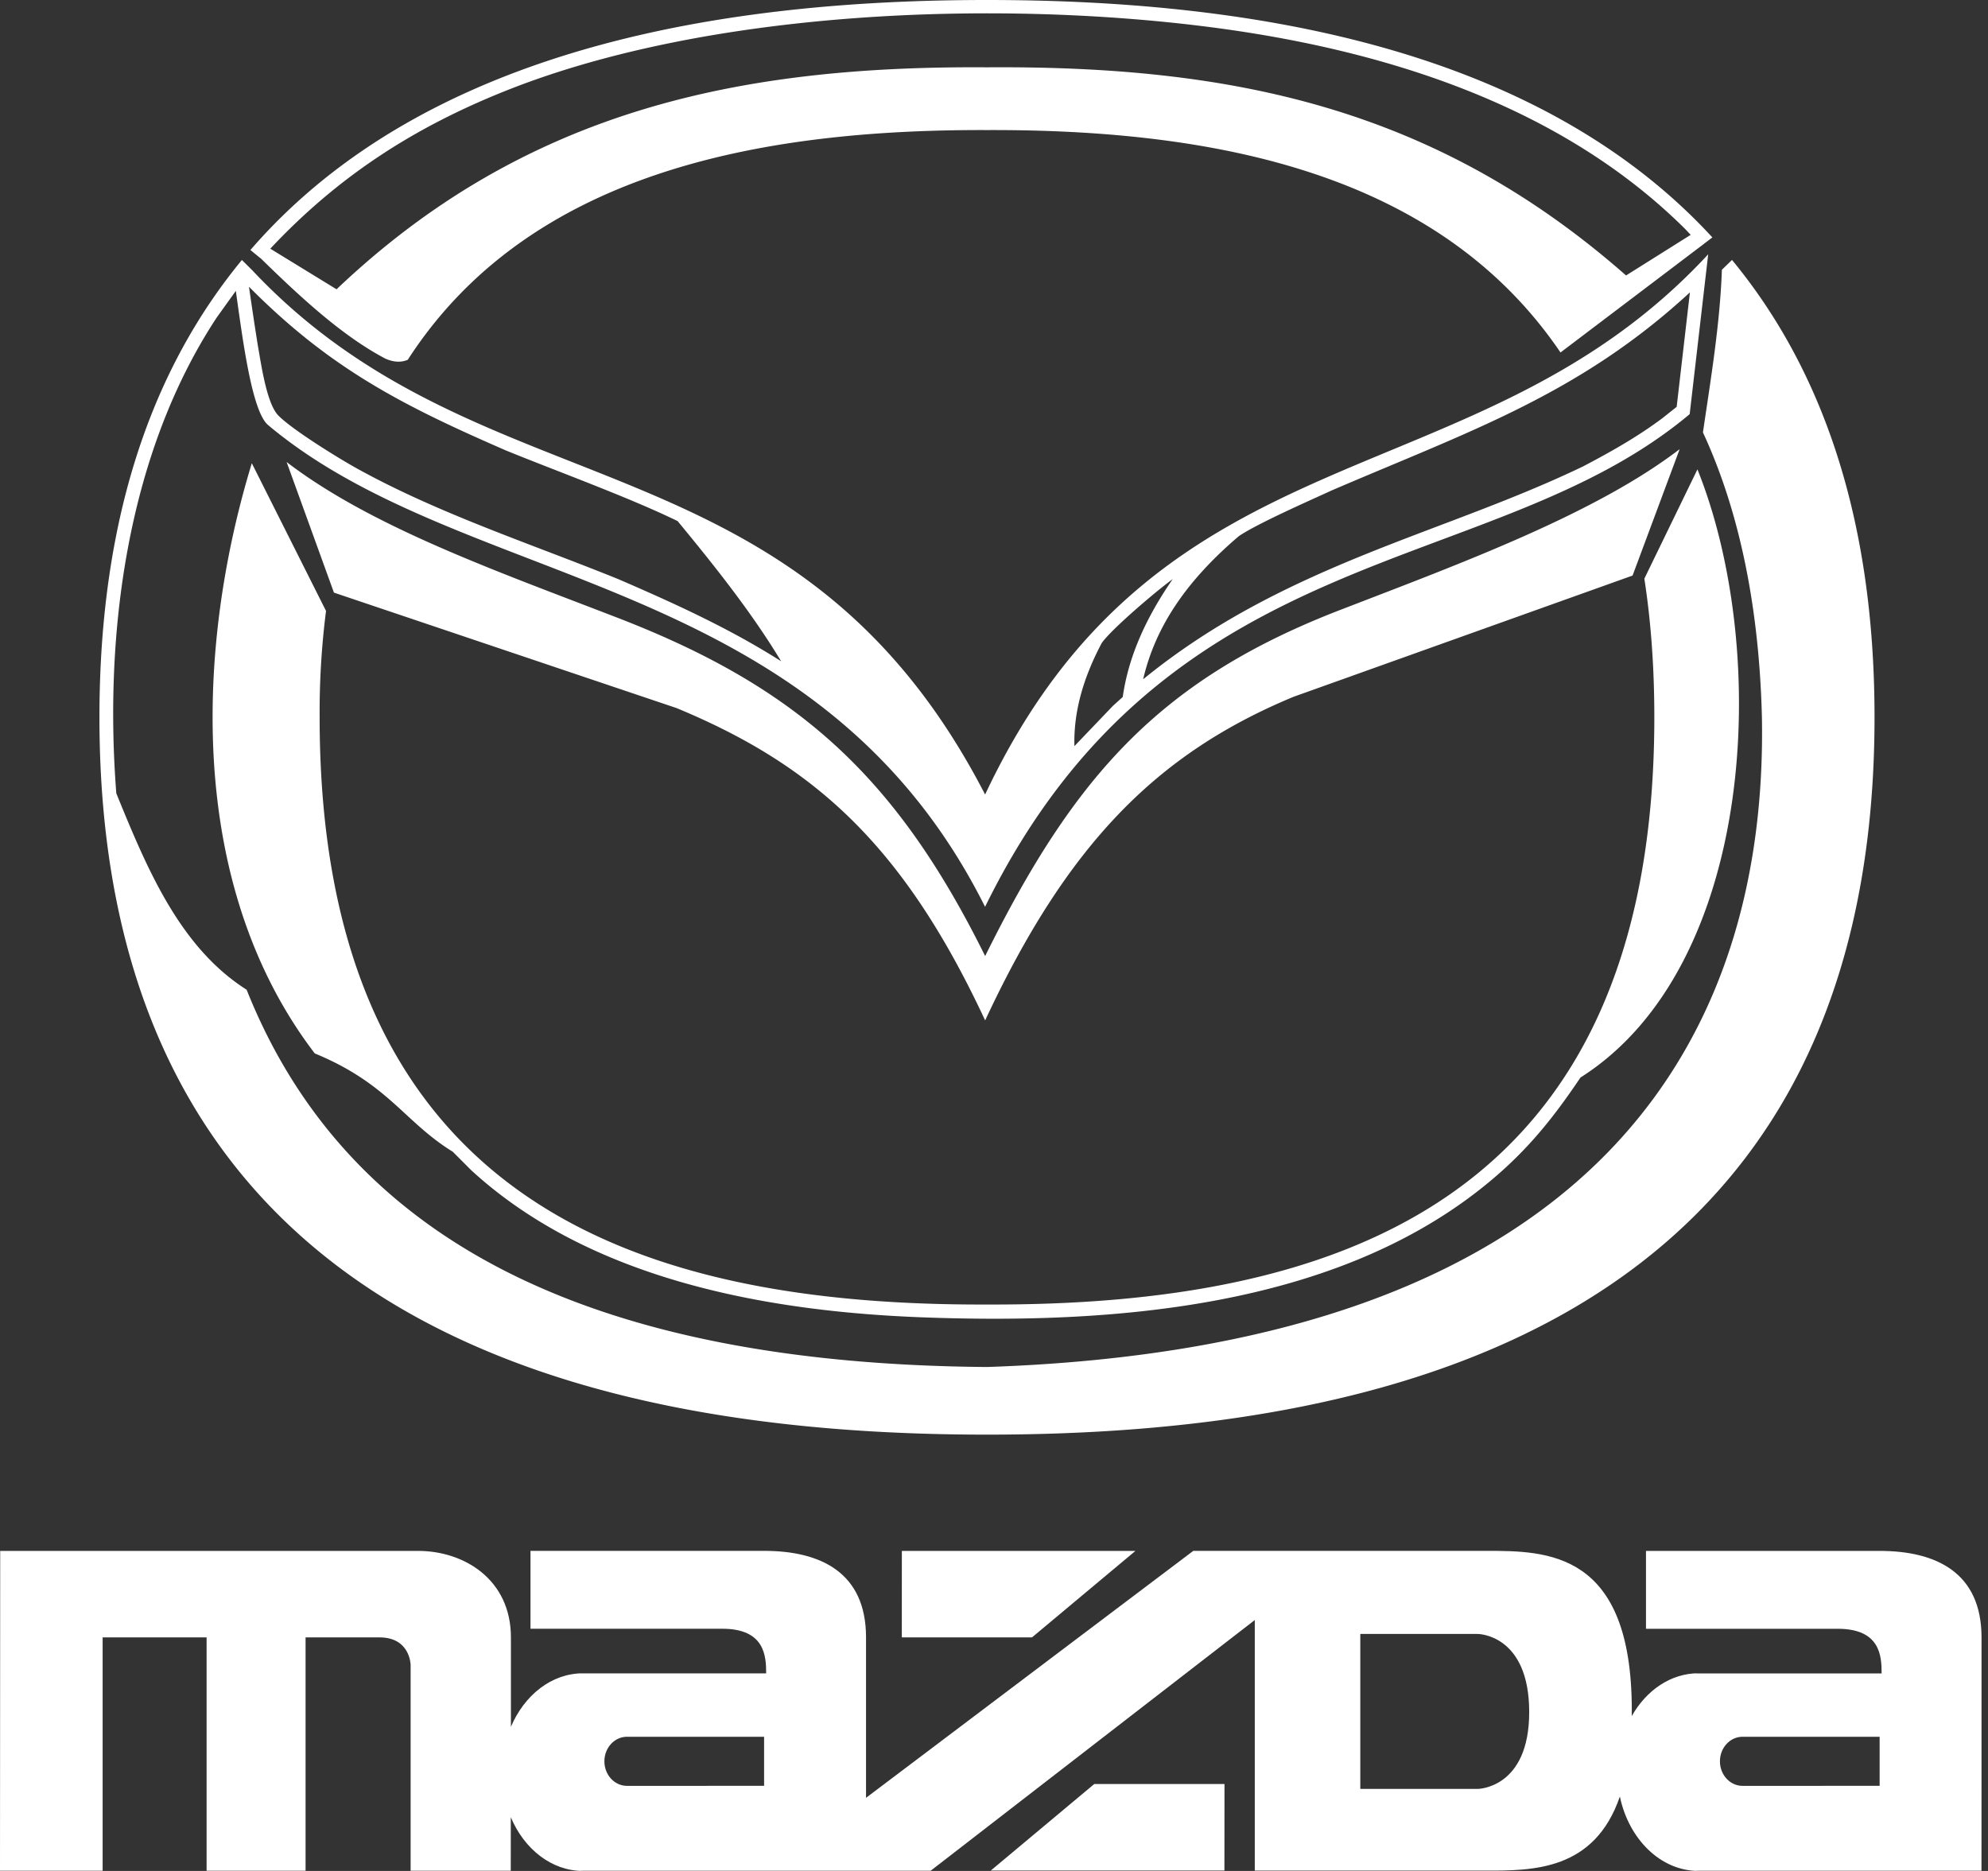 <svg width="51" height="48" viewBox="0 0 51 48" fill="none" xmlns="http://www.w3.org/2000/svg"><rect x="0" y="0" width="51" height="48" fill="#333333" stroke="none"/><path d="M34.897 45.895h3.015s1.318-.01 1.318-1.97c0-2.002-1.318-2.005-1.318-2.005h-3.015v3.975zm-18.812-1.338c-.32 0-.58.282-.58.63 0 .348.26.63.58.63l3.517-.001v-1.258h-3.517zm28.619 0c-.321 0-.581.282-.581.63 0 .348.26.63.58.63l3.517-.001v-1.258h-3.516zm-1.228-1.625h4.795c0-.443-.031-1.145-1.127-1.145h-4.918v-1.998h5.994c1.46 0 2.614.564 2.614 2.219l-.001 5.987h-7.341l.084.005c-.973 0-1.79-.812-2.02-1.909-.653 1.904-2.233 1.903-3.456 1.9h-5.91v-6.428l-8.315 6.432h-9.001l.083.005c-.807 0-1.508-.56-1.853-1.378l-.001 1.373h-2.569v-5.282s-.008-.704-.796-.705H7.839v5.987H5.3v-5.987H2.633v5.987H0l.005-8.206h10.722c1.183 0 2.38.736 2.38 2.219v2.294c.346-.816 1.045-1.373 1.85-1.373l-.098.002h4.796c0-.443-.032-1.145-1.127-1.145h-4.919v-1.998h5.995c1.46 0 2.613.564 2.613 2.219v4.117l8.396-6.336h7.509c1.56 0 3.74 0 3.74 4.09l-.001.148c.375-.663 1.003-1.098 1.715-1.098l-.099.002-.001.002zm-20.34-3.143h5.993l-2.654 2.219h-3.34l.001-2.22zm8.276 8.2h-5.994l2.655-2.22h3.34l-.002 2.22" fill="#fff"/><path fill-rule="evenodd" clip-rule="evenodd" d="M11.615 29.548c-1.248-.767-1.645-1.741-3.54-2.522-1.889-2.474-2.622-5.552-2.621-8.63 0-2.248.39-4.497 1.006-6.512l1.904 3.79a20.506 20.506 0 0 0-.164 2.73c0 12.559 8.332 15.093 17.12 15.064 8.788.029 17.12-2.505 17.12-15.065 0-1.288-.088-2.472-.256-3.557l1.362-2.804c1.876 4.668 1.51 12.743-3.001 15.603-.772 1.147-1.472 1.997-2.566 2.86-3.898 3.076-9.543 3.47-14.313 3.292-4.007-.15-8.524-.969-11.579-3.776l-.472-.473zM6.468 6.93l-.262-.26c-2.243 2.72-3.655 6.502-3.655 11.732 0 15.836 12.925 18.404 22.769 18.404 9.844 0 22.769-2.568 22.769-18.404 0-5.23-1.412-9.012-3.656-11.733l-.26.252c-.048 1.385-.287 2.819-.486 4.173.982 2.117 1.447 4.633 1.513 7.308.144 7.866-3.854 16.13-19.88 16.669-10.075-.08-16.406-3.187-18.993-9.679-1.713-1.088-2.55-3.093-3.343-5.038-.32-4.1.272-8.706 2.576-12.208l.49-.683c.187 1.334.419 3.105.831 3.445 5.1 4.28 14.073 3.729 18.39 12.357 4.693-9.568 12.978-8.36 18.076-12.64l.475-4.101c-5.946 6.427-14.028 4.247-18.55 13.86-4.873-9.438-12.843-7.109-18.804-13.454zm3.995 2.297c3.058-4.732 8.85-5.91 14.857-5.89 5.904-.02 11.602 1.118 14.713 5.706l3.679-2.786h-.001l.218-.166C39.312 1.072 31.675 0 25.319 0 18.832 0 11.005 1.118 6.424 6.414l.086.07v.001l.19.154c.99.968 2.082 1.984 3.191 2.564.18.079.382.11.573.026v-.001zm32.91-3.202l-1.658 1.042c-4.918-4.326-10.157-5.383-16.395-5.34-6.303-.043-11.833 1.079-16.686 5.695l-1.7-1.042c1.75-1.865 3.694-3.118 6.068-4.062C18.18.26 25.53-.014 31.032.694c4.406.567 8.974 1.975 12.198 5.18l.144.152zm-18.1 20.154c-2.105-4.516-4.403-6.556-7.916-8.013l-8.79-2.962-1.214-3.351c2.164 1.658 5.347 2.783 8.385 3.956 4.684 1.79 7.23 4.064 9.535 8.719v1.65zm0 0c2.105-4.516 4.403-6.848 7.916-8.304l8.693-3.109 1.208-3.243c-2.164 1.658-5.584 2.919-8.622 4.092-4.684 1.789-6.891 4.258-9.195 8.913v1.65zm15.32-14.203c.712-.373 1.412-.766 2.056-1.249l.364-.289.34-2.937c-2.839 2.62-5.654 3.561-9.196 5.084-.521.241-1.907.848-2.378 1.172-1.439 1.226-2.159 2.414-2.453 3.67 1.824-1.485 3.765-2.435 5.94-3.302 1.785-.712 3.595-1.319 5.327-2.15zm-10.507 2.881c-.392.28-1.568 1.277-1.822 1.64-.501.944-.723 1.809-.701 2.645l.99-1.035.25-.226c.14-.996.568-1.993 1.282-3.024zm-12.702-1.488c-1.242-.606-3.085-1.274-4.397-1.809-2.671-1.162-4.518-2.104-6.6-4.204.074.513.15 1.024.232 1.534.076.417.218 1.46.52 1.768.352.361 1.523 1.085 1.994 1.347 2.102 1.17 4.518 1.956 6.732 2.854 1.438.622 2.85 1.263 4.174 2.106-.742-1.232-1.68-2.415-2.655-3.596z" fill="#fff"/></svg>